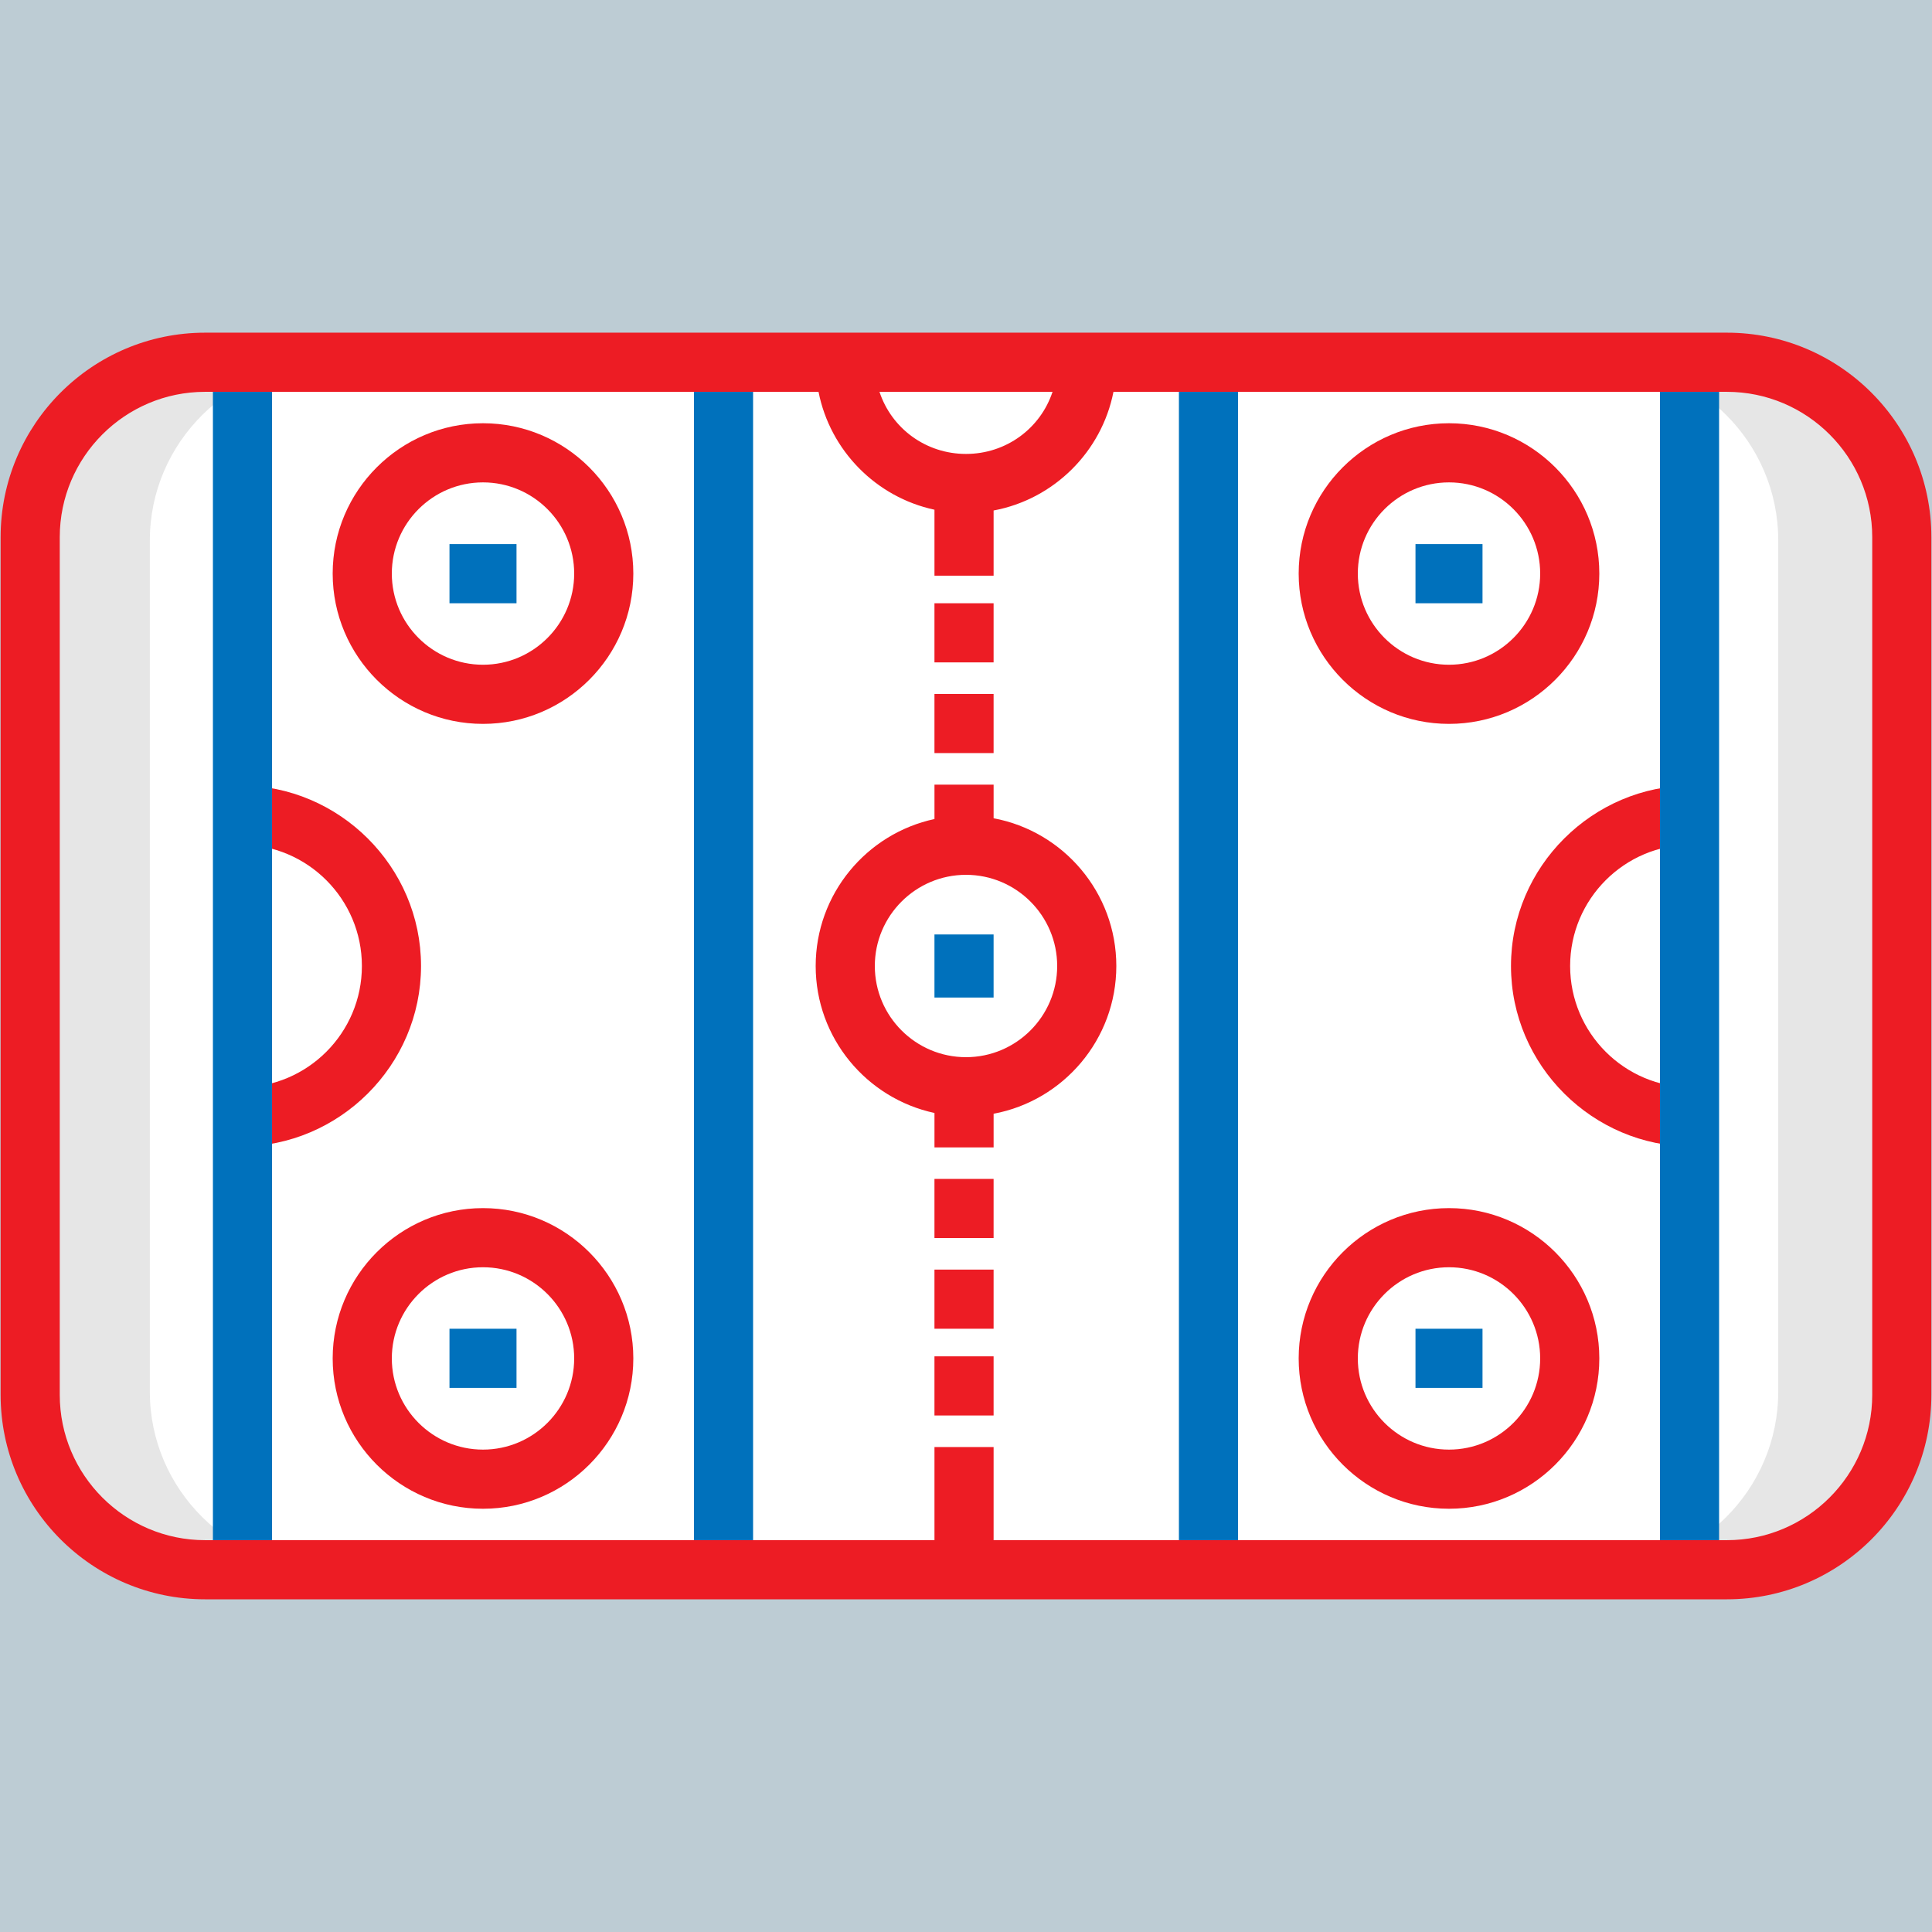 <?xml version="1.0" encoding="iso-8859-1"?>
<!-- Uploaded to: SVG Repo, www.svgrepo.com, Generator: SVG Repo Mixer Tools -->
<svg version="1.1" id="Layer_1" xmlns="http://www.w3.org/2000/svg" xmlns:xlink="http://www.w3.org/1999/xlink" 
	 viewBox="0 0 512 512" xml:space="preserve">
<rect style="fill:#BDCCD4;" width="512" height="512"/>
<path style="fill:#FFFFFF;" d="M460.037,416H51.963c-24.279,0-43.962-19.683-43.962-43.962V139.962
	C8.001,115.683,27.684,96,51.963,96h408.074c24.28,0,43.962,19.683,43.962,43.962v232.075C503.999,396.317,484.317,416,460.037,416z
	"/>
<g>
	<path style="fill:#E6E6E6;" d="M39.709,368.822c0,26.039,21.4,47.051,47.438,47.051h-32c-26.039,0-46.785-20.982-46.785-47.02
		V143.148c0-26.039,20.746-47.014,46.785-47.014h32c-26.039,0-47.438,21.042-47.438,47.081V368.822z"/>
	<path style="fill:#E6E6E6;" d="M471.252,368.822c0,26.039-21.214,47.051-47.252,47.051h32c26.039,0,47.644-20.982,47.644-47.02
		V143.148c0-26.039-21.605-47.014-47.644-47.014h-32c26.039,0,47.252,21.042,47.252,47.081V368.822z"/>
</g>
<g>
	<path style="fill:#ED1C24;" d="M63.742,303.836v-15.673c17.763,0,32.163-14.429,32.163-32.163c0-17.735-14.4-32.163-32.163-32.163
		v-15.673c26.122,0,47.836,21.459,47.836,47.836S89.864,303.836,63.742,303.836z"/>
	<path style="fill:#ED1C24;" d="M448.264,303.836c-26.122,0-47.836-21.459-47.836-47.836c0-26.377,21.714-47.836,47.836-47.836
		v15.673c-17.763,0-32.163,14.429-32.163,32.163c0,17.735,14.4,32.163,32.163,32.163V303.836z"/>
	<path style="fill:#ED1C24;" d="M128,191.837c-21.966,0-39.837-17.871-39.837-39.837s17.871-39.837,39.837-39.837
		s39.837,17.871,39.837,39.837S149.967,191.837,128,191.837z M128,127.837c-13.323,0-24.163,10.84-24.163,24.163
		c0,13.324,10.84,24.163,24.163,24.163c13.324,0,24.163-10.84,24.163-24.163C152.163,138.677,141.324,127.837,128,127.837z"/>
	<path style="fill:#ED1C24;" d="M128,399.836c-21.966,0-39.837-17.871-39.837-39.837s17.871-39.837,39.837-39.837
		s39.837,17.871,39.837,39.837C167.837,381.967,149.967,399.836,128,399.836z M128,335.836c-13.323,0-24.163,10.84-24.163,24.163
		c0,13.324,10.84,24.163,24.163,24.163c13.324,0,24.163-10.84,24.163-24.163C152.163,346.676,141.324,335.836,128,335.836z"/>
</g>
<g>
	<rect x="247.641" y="247.641" style="fill:#0071BC;" width="15.673" height="16.718"/>
	<rect x="119.118" y="352.131" style="fill:#0071BC;" width="17.763" height="15.673"/>
	<rect x="119.118" y="144.196" style="fill:#0071BC;" width="17.763" height="15.673"/>
</g>
<g>
	<path style="fill:#ED1C24;" d="M384,191.837c-21.967,0-39.837-17.871-39.837-39.837s17.87-39.837,39.837-39.837
		c21.965,0,39.836,17.871,39.836,39.837S405.966,191.837,384,191.837z M384,127.837c-13.323,0-24.163,10.84-24.163,24.163
		c0,13.324,10.84,24.163,24.163,24.163c13.324,0,24.162-10.84,24.162-24.163C408.162,138.677,397.323,127.837,384,127.837z"/>
	<path style="fill:#ED1C24;" d="M384,399.836c-21.967,0-39.837-17.871-39.837-39.837s17.87-39.837,39.837-39.837
		c21.965,0,39.836,17.871,39.836,39.837C423.836,381.967,405.966,399.836,384,399.836z M384,335.836
		c-13.323,0-24.163,10.84-24.163,24.163c0,13.324,10.84,24.163,24.163,24.163c13.324,0,24.162-10.84,24.162-24.163
		C408.162,346.676,397.323,335.836,384,335.836z"/>
</g>
<g>
	<rect x="375.118" y="352.131" style="fill:#0071BC;" width="17.763" height="15.673"/>
	<rect x="375.118" y="144.196" style="fill:#0071BC;" width="17.763" height="15.673"/>
</g>
<g>
	<rect x="247.641" y="312.424" style="fill:#ED1C24;" width="15.673" height="15.673"/>
	<rect x="247.641" y="336.457" style="fill:#ED1C24;" width="15.673" height="15.673"/>
	<rect x="247.641" y="359.445" style="fill:#ED1C24;" width="15.673" height="15.673"/>
	<rect x="247.641" y="159.869" style="fill:#ED1C24;" width="15.673" height="15.673"/>
	<rect x="247.641" y="183.902" style="fill:#ED1C24;" width="15.673" height="15.673"/>
	<path style="fill:#ED1C24;" d="M295.837,256c0-19.466-14.038-35.705-32.519-39.151v-8.911h-15.673v9.115
		c-17.967,3.852-31.481,19.848-31.481,38.948s13.514,35.097,31.481,38.948v9.121h15.673v-8.917
		C281.8,291.705,295.837,275.466,295.837,256z M256,280.163c-13.324,0-24.163-10.84-24.163-24.163s10.84-24.163,24.163-24.163
		s24.163,10.84,24.163,24.163S269.323,280.163,256,280.163z"/>
</g>
<g>
	<rect x="56.424" y="96.131" style="fill:#0071BC;" width="15.673" height="319.739"/>
	<rect x="439.902" y="96.131" style="fill:#0071BC;" width="15.673" height="319.739"/>
	<rect x="183.902" y="96.131" style="fill:#0071BC;" width="15.673" height="319.739"/>
	<rect x="312.424" y="96.131" style="fill:#0071BC;" width="15.673" height="319.739"/>
</g>
<path style="fill:#ED1C24;" d="M457.648,88.163H54.352c-29.88,0-54.188,24.31-54.188,54.188v227.295
	c0,29.88,24.31,54.188,54.188,54.188h403.295c29.88,0,54.188-24.31,54.188-54.188V142.353
	C511.836,112.473,487.526,88.163,457.648,88.163z M256,120.297c-10.667,0-19.736-6.785-22.93-16.46h45.862
	C275.736,113.512,266.667,120.297,256,120.297z M496.162,369.647c0,21.238-17.277,38.515-38.515,38.515h-194.33v-24.682h-15.673
	v24.682H54.352c-21.238,0-38.515-17.277-38.515-38.515V142.353c0-21.238,17.277-38.515,38.515-38.515h162.566
	c3.068,15.567,15.24,27.921,30.725,31.243v17.478h15.673v-17.273c15.978-2.983,28.628-15.534,31.764-31.447h162.566
	c21.238,0,38.515,17.277,38.515,38.515L496.162,369.647L496.162,369.647z"/>
</svg>